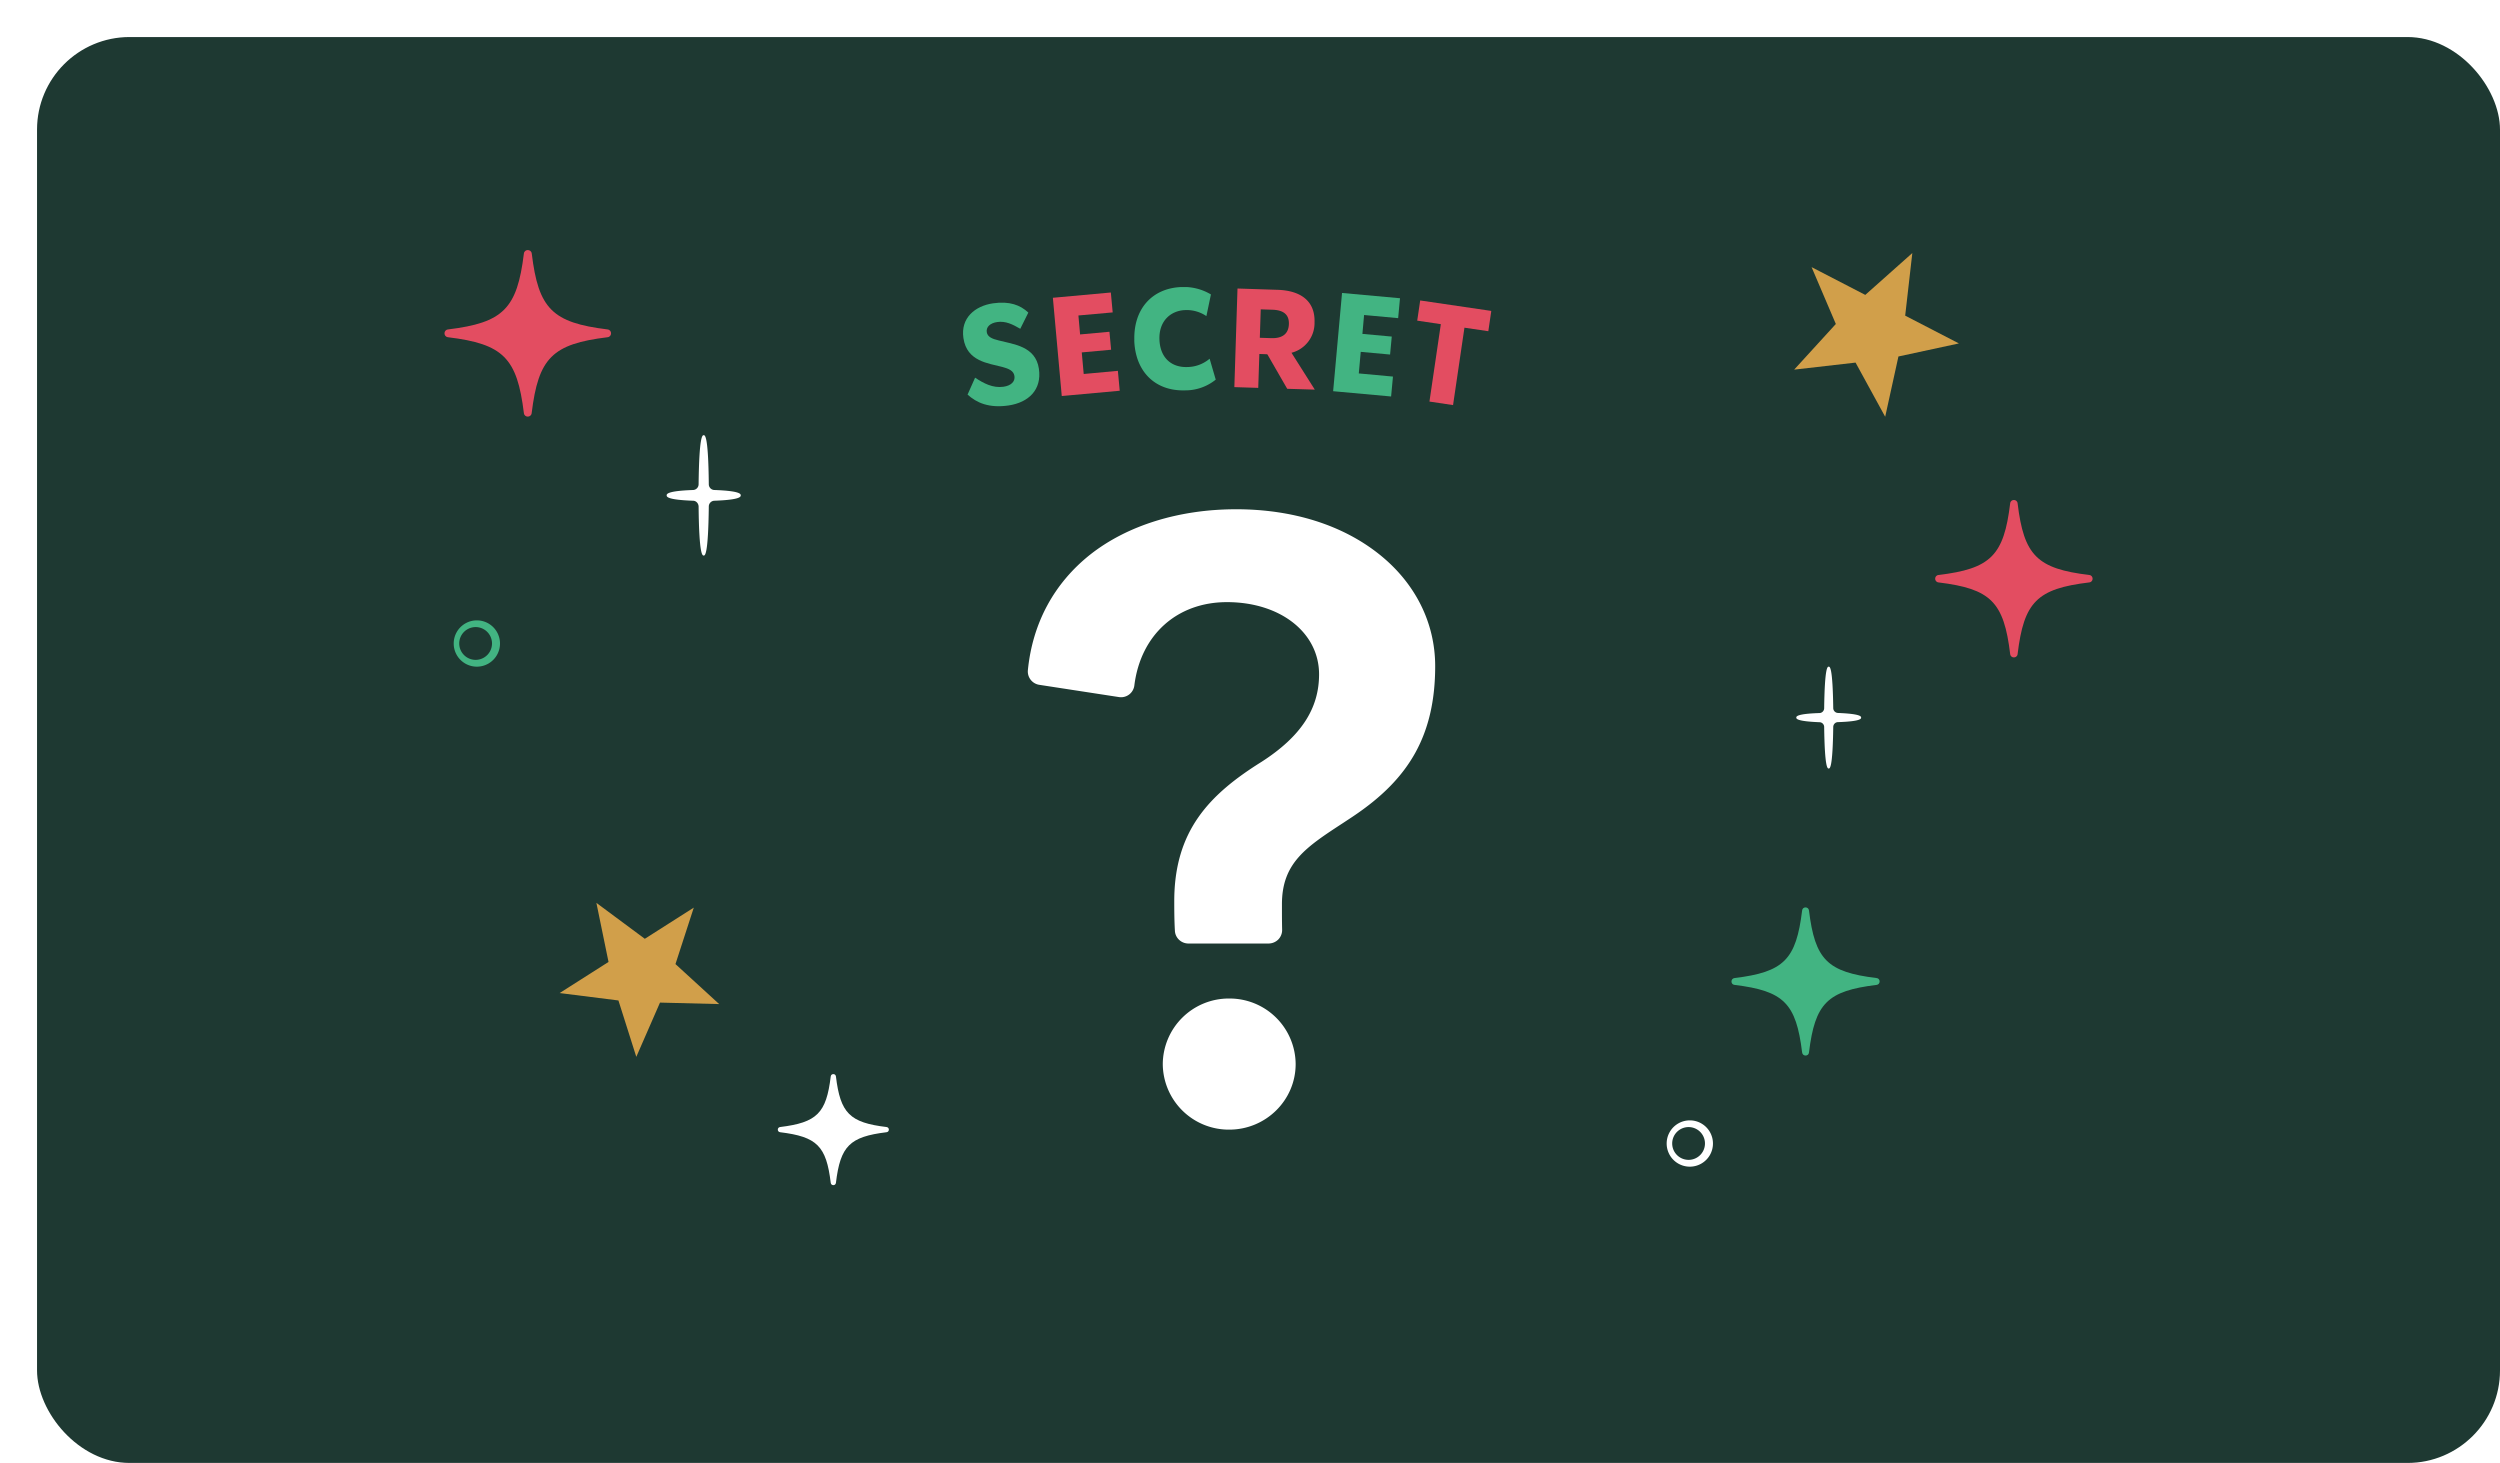 <svg xmlns="http://www.w3.org/2000/svg" width="270" height="158" fill="none" viewBox="0 0 270 158"><g filter="url(#a)"><rect width="266" height="154" fill="#1E3932" rx="10"/></g><path fill="#D19F4A" d="m211.56 37.09-5.8-3 .77-6.76-5.08 4.52-5.8-3 2.62 6.14-4.5 4.93 6.63-.76 3.2 5.85 1.43-6.51 6.53-1.41Z"/><path fill="#D19F4A" d="m74.93 98.02-5.29 3.37-5.23-3.88 1.31 6.38-5.28 3.36 6.35.8 1.93 6.09 2.56-5.86 6.39.16-4.72-4.32 1.98-6.1Z"/><g clip-path="url(#b)"><path fill="#42B482" d="m104.5 42.61.81-1.82c.92.61 1.91 1.14 3.06.98.85-.12 1.28-.58 1.19-1.16-.08-.56-.6-.79-1.31-.98-1.51-.4-3.83-.59-4.2-3.11-.33-2.2 1.28-3.48 3.19-3.76 1.8-.26 2.96.19 3.82 1l-.87 1.75c-.83-.48-1.58-.86-2.49-.73-.76.11-1.21.53-1.13 1.09.08.52.59.73 1.3.9 1.55.41 3.97.6 4.33 3.05.34 2.29-1.13 3.65-3.27 3.97-2.11.31-3.45-.28-4.44-1.18h.01Z"/><path fill="#E34D61" d="m116.47 34.09.18 2.03 3.17-.29.18 1.94-3.17.29.21 2.33 3.69-.34.2 2.15-6.26.57-.96-10.61 6.26-.57.2 2.15-3.69.33-.01.02Z"/><path fill="#42B482" d="M122.51 36.76c-.11-3.41 1.95-5.65 5.09-5.76a5.69 5.69 0 0 1 3.18.8l-.49 2.34a3.76 3.76 0 0 0-2.29-.65c-1.52.05-2.85 1.14-2.78 3.17.07 2.03 1.34 3.03 2.99 2.98a3.79 3.79 0 0 0 2.43-.9l.66 2.26a5.23 5.23 0 0 1-3.31 1.16c-3.21.1-5.38-2-5.49-5.41l.01.01Z"/><path fill="#E34D61" d="m136.86 38.26-.85-.03-.12 3.66-2.58-.08.34-10.65 4.32.14c2.56.08 4.07 1.25 4 3.5a3.32 3.32 0 0 1-2.49 3.3l2.52 3.98-2.98-.09-2.15-3.73h-.01Zm-.8-1.78 1.23.04c1.25.04 1.88-.5 1.91-1.53.03-1.03-.6-1.51-1.81-1.54l-1.23-.04-.1 3.08v-.01Z"/><path fill="#42B482" d="m147.32 34.03-.18 2.03 3.17.29-.18 1.94-3.17-.29-.21 2.33 3.69.34-.2 2.15-6.26-.57.96-10.61 6.26.57-.2 2.15-3.69-.34.01.01Z"/><path fill="#E34D61" d="m160.73 35.77-2.57-.38-1.23 8.36-2.55-.38 1.23-8.36-2.55-.38.32-2.18 7.68 1.13-.32 2.18-.01.01Z"/></g><path fill="#fff" d="M132.76 122a7.13 7.13 0 0 1-7.18-7.08 7.13 7.13 0 0 1 7.18-7.08 7.13 7.13 0 0 1 7.17 7.08c0 3.9-3.21 7.08-7.17 7.08Z"/><path fill="#fff" d="M152.88 81.25c-1.43 2.6-3.6 4.82-6.81 6.96l-1.03.68c-3.98 2.6-6.59 4.3-6.59 8.76v.4c0 .64 0 1.52.02 2.36.01.39-.14.77-.41 1.05a1.5 1.5 0 0 1-1.06.44h-8.65c-.77 0-1.42-.6-1.46-1.37-.07-1.19-.07-2.45-.07-3.2 0-7.6 3.77-11.52 9.44-15.06 4.24-2.73 6.2-5.73 6.2-9.44 0-4.51-4.18-7.8-9.95-7.8-5.4 0-9.32 3.54-10 9a1.45 1.45 0 0 1-1.69 1.25l-8.58-1.32a1.46 1.46 0 0 1-1.23-1.57c.5-5.09 2.83-9.4 6.74-12.5 4-3.15 9.6-4.89 15.75-4.89s11.51 1.72 15.44 4.85c3.9 3.1 6.06 7.4 6.06 12.1 0 3.67-.7 6.71-2.12 9.3Z"/><path fill="#fff" d="M182.5 121a2.5 2.5 0 1 0 0 5 2.5 2.5 0 0 0 0-5Zm0 4.26a1.77 1.77 0 1 1 0-3.53 1.77 1.77 0 0 1 0 3.53Z"/><path fill="#42B482" d="M51.5 67a2.5 2.5 0 1 0 0 5 2.5 2.5 0 0 0 0-5Zm0 4.26a1.77 1.77 0 1 1 0-3.53 1.77 1.77 0 0 1 0 3.53Z"/><path fill="#fff" d="M77.13 52.92a.62.62 0 0 1-.58-.63C76.5 47 76.13 47 76 47c-.13 0-.49 0-.55 5.3 0 .33-.26.6-.58.62-2.87.1-2.87.45-2.87.58 0 .13 0 .48 2.87.58.32.01.57.29.58.63C75.5 60 75.87 60 76 60c.13 0 .49 0 .55-5.3 0-.33.26-.6.58-.62 2.87-.1 2.87-.45 2.87-.58 0-.13 0-.48-2.87-.58Z"/><path fill="#fff" d="M198.5 77a.53.53 0 0 1-.51-.52c-.06-4.48-.37-4.48-.49-4.48s-.43 0-.49 4.48c0 .28-.22.52-.5.53-2.51.08-2.51.38-2.51.49 0 .11 0 .4 2.5.5.29 0 .51.24.51.52.06 4.48.37 4.48.49 4.48s.43 0 .49-4.48c0-.29.22-.52.5-.53 2.51-.08 2.51-.38 2.51-.49 0-.11 0-.4-2.5-.5Z"/><path fill="#42B482" d="M194.63 113.67c.05.44.7.44.74 0 .65-5.32 1.98-6.65 7.3-7.3.44-.05.44-.7 0-.74-5.32-.65-6.65-1.98-7.3-7.3-.05-.44-.7-.44-.74 0-.65 5.32-1.98 6.65-7.3 7.3-.44.05-.44.7 0 .74 5.32.65 6.65 1.98 7.3 7.3Z"/><path fill="#E34D61" d="M65.63 35.58c-5.98-.73-7.48-2.23-8.2-8.2-.07-.5-.79-.5-.85 0-.73 5.97-2.23 7.47-8.2 8.2-.5.06-.5.78 0 .84 5.97.73 7.47 2.23 8.2 8.2.06.5.78.5.84 0 .73-5.97 2.23-7.47 8.2-8.2.5-.06.5-.78 0-.84Z"/><path fill="#fff" d="M95.75 121.72c-3.98-.48-4.99-1.49-5.47-5.47-.04-.33-.52-.33-.56 0-.48 3.98-1.49 4.98-5.47 5.47-.33.04-.33.52 0 .56 3.99.49 4.99 1.49 5.47 5.47.04.33.52.33.56 0 .48-3.99 1.49-4.98 5.47-5.47.33-.04.33-.52 0-.56Z"/><path fill="#E34D61" d="M225.65 62.1c-5.65-.68-7.07-2.1-7.75-7.75-.06-.47-.74-.47-.8 0-.68 5.65-2.1 7.07-7.75 7.75-.47.06-.47.74 0 .8 5.65.69 7.07 2.1 7.75 7.75.06.47.74.47.8 0 .68-5.65 2.1-7.07 7.75-7.75.47-.06.47-.74 0-.8Z"/><defs><clipPath id="b"><path fill="#fff" d="M104 31h57.05v12.88H104z"/></clipPath><filter id="a" width="270" height="158" x="0" y="0" color-interpolation-filters="sRGB" filterUnits="userSpaceOnUse"><feFlood flood-opacity="0" result="BackgroundImageFix"/><feColorMatrix in="SourceAlpha" result="hardAlpha" values="0 0 0 0 0 0 0 0 0 0 0 0 0 0 0 0 0 0 127 0"/><feOffset dx="4" dy="4"/><feComposite in2="hardAlpha" operator="out"/><feColorMatrix values="0 0 0 0 0 0 0 0 0 0 0 0 0 0 0 0 0 0 0.2 0"/><feBlend in2="BackgroundImageFix" result="effect1_dropShadow_2211_2367"/><feBlend in="SourceGraphic" in2="effect1_dropShadow_2211_2367" result="shape"/></filter></defs></svg>